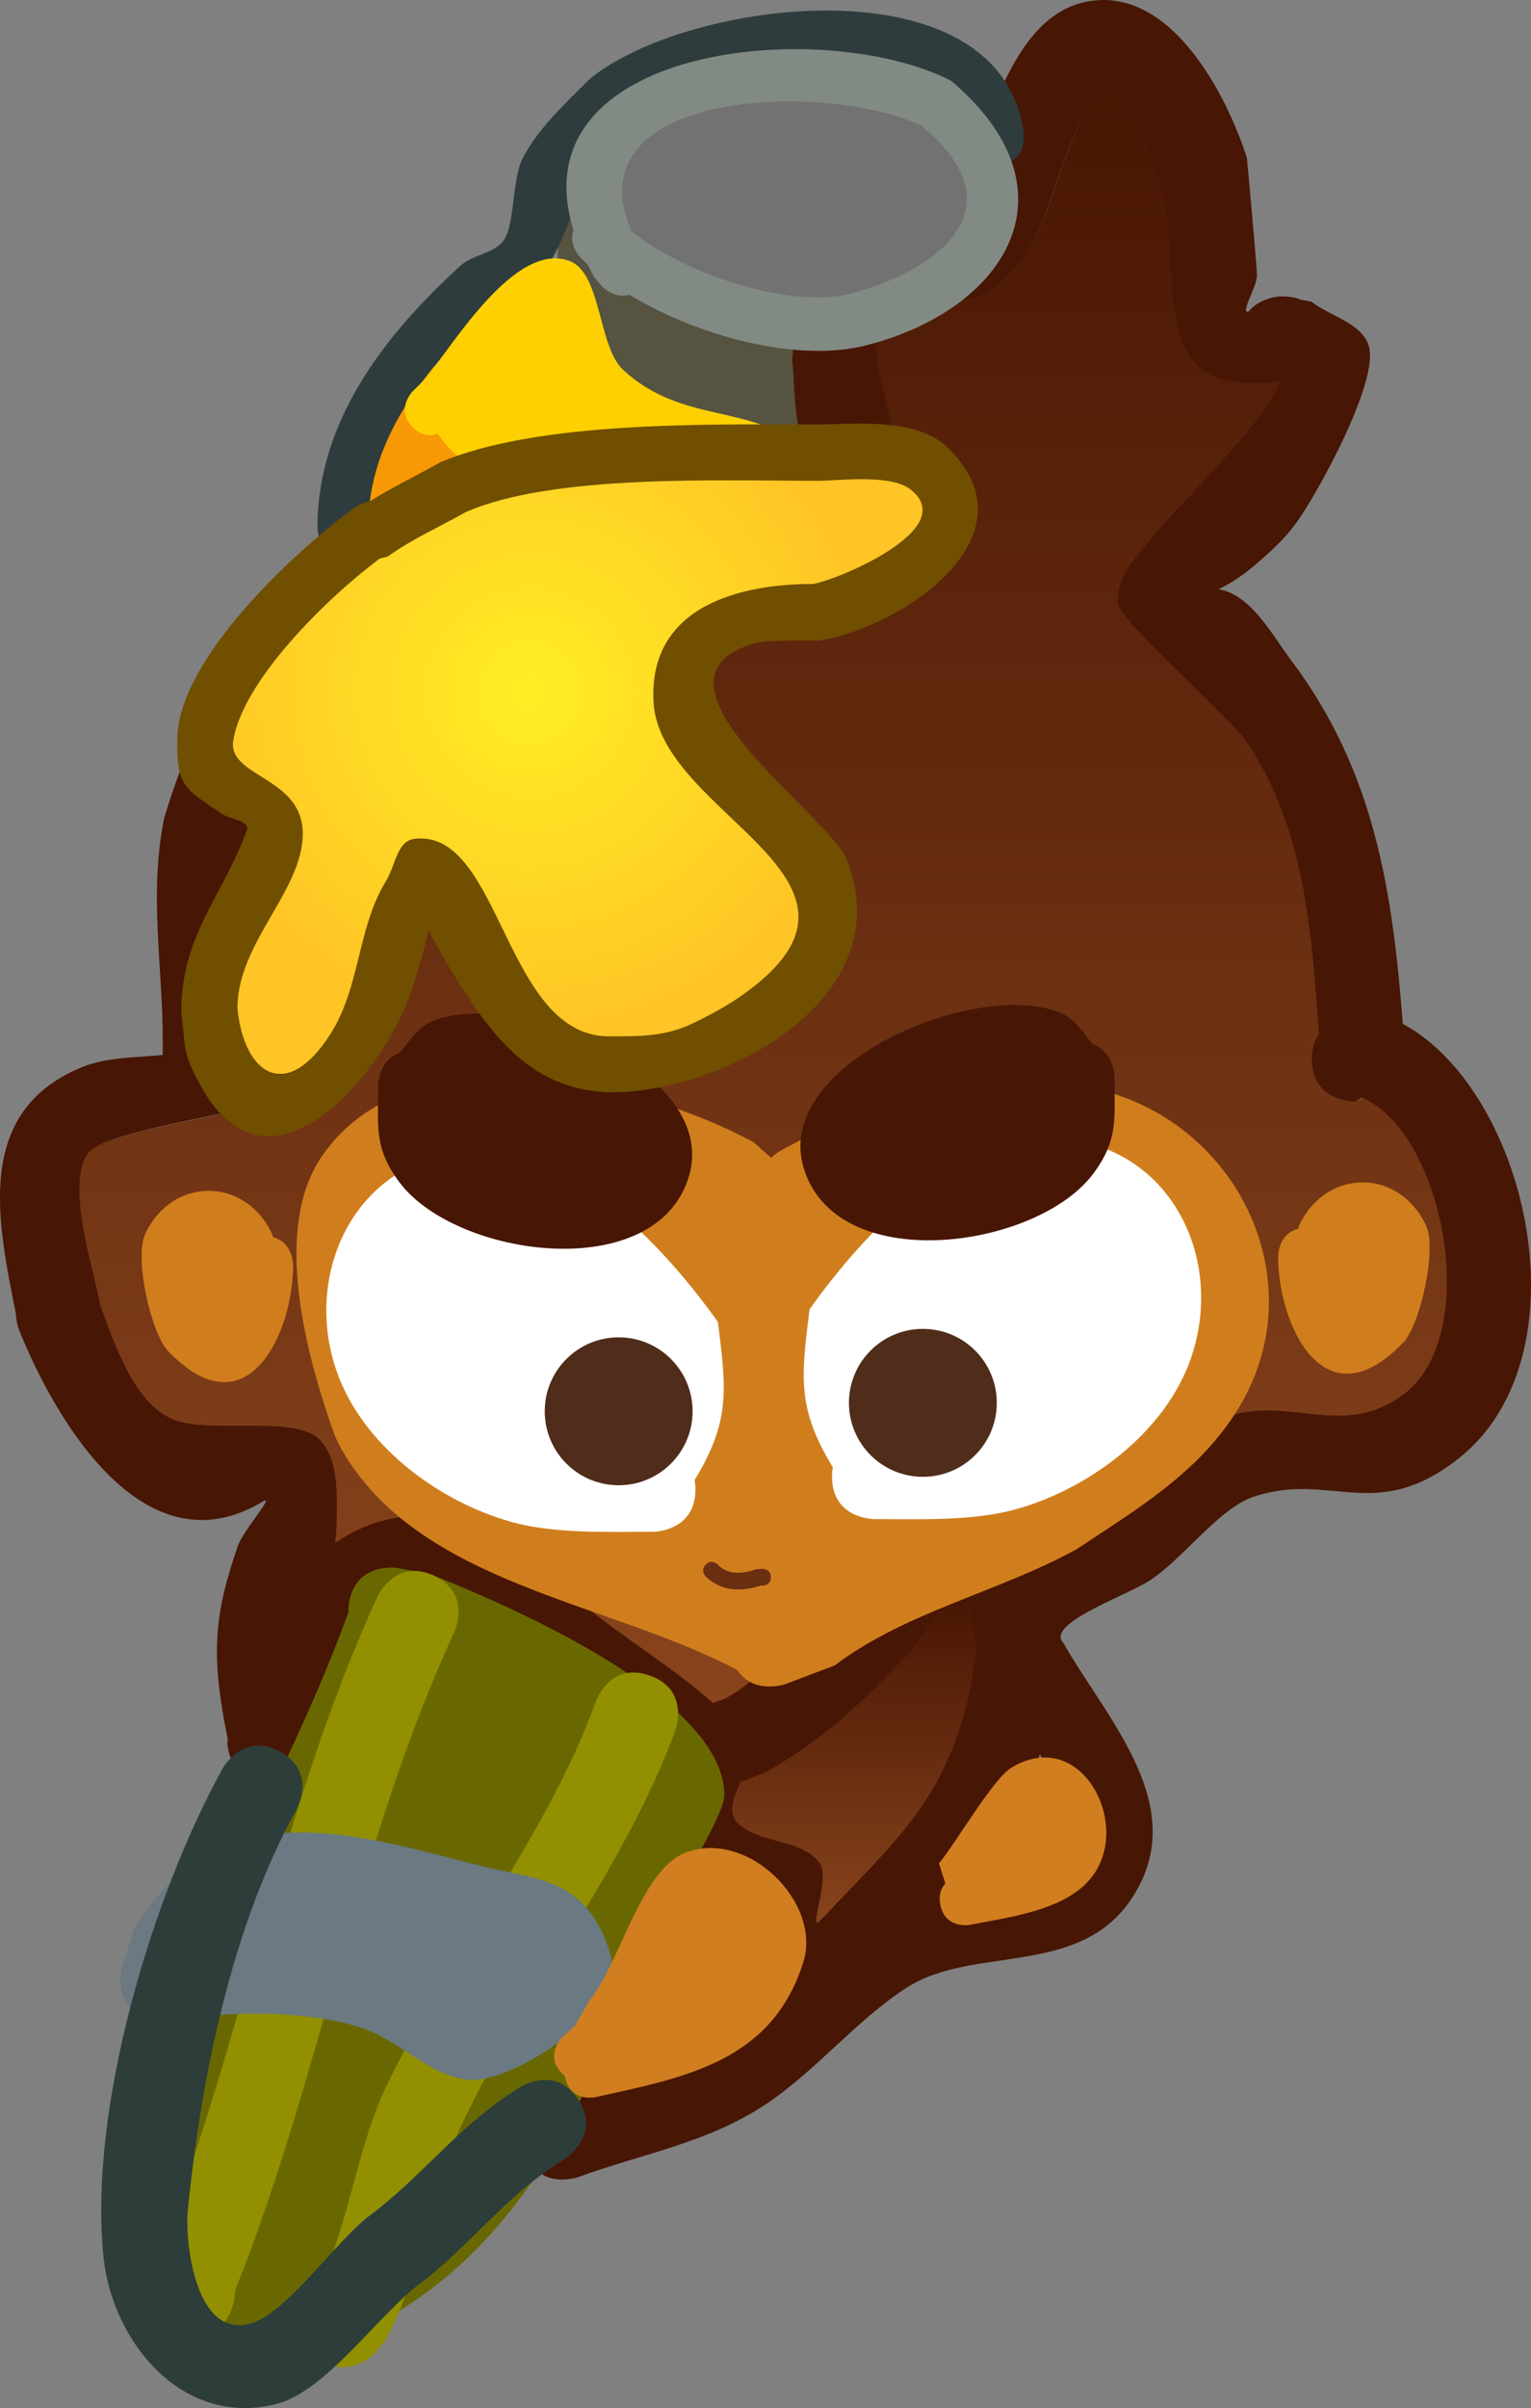 <svg version="1.1" xmlns="http://www.w3.org/2000/svg" xmlns:xlink="http://www.w3.org/1999/xlink" width="86.047" height="135.268" viewBox="0,0,86.047,135.268"><rect x="0" y="0" width="86.047" height="135.268" fill="#808080" stroke="none"/><defs><linearGradient x1="239.865" y1="116.831" x2="239.865" y2="208.126" gradientUnits="userSpaceOnUse" id="color-1"><stop offset="0" stop-color="#481604"/><stop offset="1" stop-color="#88441c"/></linearGradient><linearGradient x1="244.994" y1="202.257" x2="244.994" y2="220.367" gradientUnits="userSpaceOnUse" id="color-2"><stop offset="0" stop-color="#481604"/><stop offset="1" stop-color="#88441c"/></linearGradient><radialGradient cx="226.789" cy="151.28" r="19.379" gradientUnits="userSpaceOnUse" id="color-3"><stop offset="0" stop-color="#ffee24"/><stop offset="1" stop-color="#ffc425"/></radialGradient></defs><g transform="translate(-196.977,-112.366)"><g data-paper-data="{&quot;isPaintingLayer&quot;:true}" fill-rule="nonzero" stroke="none" stroke-linecap="butt" stroke-linejoin="miter" stroke-miterlimit="10" stroke-dasharray="" stroke-dashoffset="0" style="mix-blend-mode: normal"><path d="M228.353,126.309c-0.467,-0.443 -0.895,-1.192 -0.445,-2.318c0.808,-2.021 2.829,-1.212 2.829,-1.212l1.907,0.83c4.19,2.997 11.738,4.821 15.163,8.163c1.665,1.625 1.744,9.079 -0.097,10.483c-0.655,0.5 -5.872,-0.525 -6.903,-0.897c-6.393,-2.302 -9.193,-7.958 -12.209,-13.486c0,0 -0.408,-0.748 -0.245,-1.563z" fill="#565340" stroke-width="0.5"/><path d="M224.586,134.549c0.083,0.084 0.127,0.137 0.127,0.137l2.303,2.764c1.202,1.823 3.64,3.285 3.604,5.468c-0.101,6.237 -12.344,11.073 -16.236,5.465c-1.425,-2.053 3.053,-10.804 3.935,-13.156c0,0 1.221,-3.257 4.478,-2.036c0.894,0.335 1.451,0.824 1.788,1.357z" fill="#f79905" stroke-width="0.25"/><path d="M228.74,201.675c0,0 -0.01,-0.011 -0.029,-0.029c-0.018,-0.02 -0.028,-0.03 -0.028,-0.03l-1.684,-1.647c-4.211,-3.072 -8.163,-2.941 -11.237,-0.851c0.053,-0.445 0.084,-0.911 0.088,-1.4c0.01,-1.514 0.081,-3.381 -1.007,-4.435c-1.419,-1.375 -6.188,-0.271 -8.219,-1.123c-2.223,-0.933 -3.279,-4.273 -4.116,-6.461l-0.011,-0.168c-0.372,-1.858 -1.904,-6.565 -0.674,-8.336c0.906,-1.305 9.415,-2.364 10.103,-2.95c2.539,-2.165 0.212,-10.896 0.335,-13.815c0.207,-4.903 3.153,-8.554 5.956,-12.291c0,0 0.451,-0.602 0.51,-1.379c4.245,-2.174 10.277,-1.889 14.625,-2.682c4.046,-0.738 12.943,0.932 14.767,-3.913c0.068,-0.182 -1.772,-6.426 -1.886,-7.512c0.085,-1.075 -0.522,-2.804 0.374,-3.403c2.305,-1.538 4.377,1.728 7.485,-1.949c2.37,-2.804 2.432,-7.583 5.202,-10.344c0.698,-0.696 1.098,1.644 1.584,2.501c0.971,1.711 1.674,3.661 1.816,5.624c0.392,5.409 -0.098,9.414 6.269,8.639c-0.105,1.461 -5.859,7.178 -6.685,8.207c-1.018,1.269 -2.532,2.64 -2.386,4.261c0.094,1.043 6.259,6.343 7.277,7.863c3.232,4.828 3.64,10.768 4.03,16.435c-0.236,0.338 -0.397,0.798 -0.397,1.413c0,2.375 2.194,2.315 2.194,2.315l0.621,-0.15c4.557,1.869 6.836,13.403 2.27,16.723c-3.4,2.472 -6.341,0.039 -9.901,1.223c-3.106,1.033 -8.226,5.507 -11.073,7.732c-4.759,-5.797 -12.601,5.604 -17.167,8.126l-0.713,0.254c-2.528,-2.295 -6.569,-4.593 -8.292,-6.451z" data-paper-data="{&quot;noHover&quot;:false,&quot;origItem&quot;:[&quot;Path&quot;,{&quot;applyMatrix&quot;:true,&quot;segments&quot;:[[[170.80025,396.38215],[-2.66186,-2.41635],[0,0]],[[171.54944,396.1144],[0,0],[4.80784,-2.65583]],[[189.58176,387.56569],[-5.01039,-6.1033],[2.99762,-2.34279]],[[201.21079,379.44288],[-3.27063,1.08762],[3.74788,-1.24632]],[[211.62232,378.16821],[-3.57957,2.60223],[4.80813,-3.49536]],[[209.21685,360.5905],[4.79756,1.96767],[0,0]],[208.75136,360.81458],[[206.25136,358.31458],[0,2.5],[0,-0.64808]],[[206.66826,356.8308],[-0.2489,0.35563],[-0.41044,-5.96642]],[[202.42673,339.58165],[3.40326,5.08335],[-1.07087,-1.59953]],[[194.78364,331.33713],[0.09905,1.09838],[-0.15386,-1.7062]],[[197.29931,326.85554],[-1.07228,1.33604],[0.86976,-1.0837]],[[204.34022,318.21729],[-0.1105,1.53844],[-6.70302,0.81549]],[[197.75934,309.13635],[0.41228,5.69468],[-0.1496,-2.06633]],[[195.85577,303.21983],[1.02254,1.80181],[-0.51203,-0.90224]],[[194.19286,300.58914],[0.73482,-0.73229],[-2.91716,2.90713]],[[188.71744,311.48086],[2.49518,-2.95202],[-3.27225,3.87137]],[[180.85482,313.53861],[2.42668,-1.61898],[-0.94422,0.62994]],[[180.50133,316.92541],[0.08994,-1.1315],[0.1192,1.14264]],[[182.43097,325.0257],[0.07203,-0.19134],[-1.9205,5.10131]],[[166.95206,329.14571],[4.25978,-0.77648],[-4.57741,0.83437]],[[151.60155,331.93475],[4.46896,-2.2891],[-0.06137,0.81748]],[[151.0681,333.38167],[0,0],[-2.95078,3.93407]],[[144.81402,346.27441],[0.21773,-5.16229],[-0.1296,3.07273]],[[144.45368,360.7732],[2.67303,-2.27913],[-0.724,0.61731]],[[133.8181,363.88167],[0.95405,-1.37348],[-1.29462,1.86378]],[[134.51955,372.64138],[-0.39138,-1.95651],[0,0]],[[134.5311,372.81749],[0,0],[0.88082,2.30336]],[[138.85375,379.60627],[-2.34044,-0.98262],[2.1387,0.89793]],[[147.49562,380.77804],[-1.4938,-1.44744],[1.14466,1.10914]],[[148.54874,385.44225],[0.01101,-1.59383],[-0.00356,0.51499]],[[148.45503,386.91507],[0.05619,-0.469],[3.2366,-2.20036]],[[160.26355,387.79979],[-4.43315,-3.23467],[0,0]],[162.03132,389.53203],[[162.06094,389.56332],[-0.01891,-0.02058],[0.01992,0.01961]],[[162.09119,389.594],[0,0],[1.81399,1.95622]]],&quot;closed&quot;:true}]}" fill="url(#color-1)" stroke-width="0.5"/><path d="M238.664,212.467c-0.349,0.845 -0.708,1.669 -0.17,2.228c1.184,1.229 3.632,0.853 4.592,2.264c0.598,0.88 -0.711,3.966 0.019,3.192c4.41,-4.669 7.1,-6.764 8.408,-13.262c0.03,-0.286 0.21,-1.288 0.274,-2.27c-0.221,-0.672 -0.38,-1.34 -0.234,-1.985c-0.038,-0.054 -0.082,-0.099 -0.131,-0.134c-1.208,-0.84 -2.42,1.712 -3.418,2.792c-2.513,2.719 -4.659,4.798 -7.949,6.635zM237.038,208.031l0.712,-0.254c4.567,-2.523 12.368,-13.917 17.127,-8.12c2.847,-2.225 7.939,-6.682 11.045,-7.715c3.56,-1.184 6.489,1.261 9.889,-1.211c4.567,-3.32 2.272,-14.827 -2.285,-16.696l-0.442,0.213c0,0 -2.375,0 -2.375,-2.375c0,-0.616 0.16,-1.072 0.396,-1.409c-0.39,-5.667 -0.796,-11.555 -4.029,-16.383c-1.017,-1.519 -7.165,-6.787 -7.26,-7.831c-0.146,-1.621 1.371,-2.988 2.389,-4.257c0.826,-1.029 6.583,-6.743 6.688,-8.205c-6.367,0.775 -5.859,-3.216 -6.251,-8.625c-0.142,-1.963 -0.837,-3.908 -1.808,-5.62c-0.486,-0.857 -0.882,-3.194 -1.579,-2.499c-2.771,2.761 -2.831,7.541 -5.201,10.345c-3.108,3.677 -5.163,0.417 -7.468,1.954c-0.897,0.598 -0.25,2.142 -0.336,3.217c0.113,1.085 1.901,7.512 1.833,7.694c-1.824,4.845 -10.656,3.176 -14.702,3.913c-4.348,0.792 -10.335,0.475 -14.58,2.649c-0.058,0.776 -0.507,1.374 -0.507,1.374c-2.803,3.737 -5.733,7.342 -5.94,12.246c-0.123,2.919 2.197,11.606 -0.342,13.771c-0.688,0.586 -9.196,1.648 -10.102,2.952c-1.23,1.77 0.295,6.462 0.666,8.32l0.011,0.167c0.837,2.188 1.883,5.515 4.106,6.448c2.031,0.853 6.789,-0.262 8.208,1.113c1.087,1.053 1.011,2.916 1,4.43c-0.003,0.489 -0.036,0.953 -0.089,1.399c3.074,-2.09 7.005,-2.232 11.216,0.84l1.679,1.645c0,0 0.01,0.01 0.028,0.03c0.019,0.019 0.029,0.029 0.029,0.029c1.723,1.858 5.744,4.152 8.272,6.447zM238.993,219.367c-0.624,-1.497 -3.531,-0.661 -4.431,-2.01c-0.965,-1.447 0.646,-3.606 -0.008,-5.217c-0.481,-1.183 -2.227,-1.252 -3.309,-1.93c-2.264,-1.417 -4.113,-3.429 -5.941,-5.377l-1.123,-1.156c-4.761,-3.712 -8.068,0.277 -9.344,5.136c0,0 -0.1,0.368 -0.368,0.769l0.029,0.584c0,0 0,2.375 -2.375,2.375c-2.375,0 -2.375,-2.375 -2.375,-2.375l0.046,-0.009c-0.592,-2.983 -0.943,-5.396 -0.213,-8.401c0.209,-0.861 0.476,-1.709 0.762,-2.547c0.306,-0.894 2.184,-2.963 1.373,-2.479c-6.572,3.93 -11.504,-4.414 -13.559,-9.389c-0.123,-0.254 -0.192,-0.506 -0.231,-0.71c-0.026,-0.133 -0.047,-0.29 -0.053,-0.462c-1.056,-5.263 -2.347,-11.365 3.698,-13.851c1.415,-0.581 3.014,-0.533 4.552,-0.693v-0.586c0.024,-4.364 -0.794,-8.29 0.071,-12.685c2.834,-9.469 8.803,-17.526 19.522,-18.181c4.093,-0.25 8.19,-1.231 12.345,-1.425c0.988,-0.046 1.979,-0.023 2.968,-0.003c0.824,0.017 3.079,0.912 2.441,0.39c-2.007,-1.643 -1.725,-4.059 -1.966,-6.553c0.246,-2.506 0.104,-5.43 2.514,-7.231c1.19,-0.89 5.372,0.668 6.304,-0.895c1.893,-3.175 2.983,-10.966 7.622,-11.975c4.795,-1.043 7.986,5.24 9.11,8.742c0.014,0.044 0.575,6.265 0.57,6.62c-0.011,0.66 -0.978,2.162 -0.476,2.029c0.361,-0.449 0.861,-0.664 1.258,-0.767c0.006,-0.004 0.012,-0.007 0.018,-0.011c0,0 0.119,-0.033 0.311,-0.056c0.191,-0.028 0.314,-0.028 0.314,-0.028l0.032,0.006c0.294,-0.002 0.652,0.037 1.002,0.184l0.594,0.109c1.08,0.84 2.863,1.204 3.239,2.519c0.566,1.982 -2.922,8.351 -4.153,10.002c-0.649,0.871 -1.465,1.613 -2.295,2.313c-0.613,0.516 -1.281,0.987 -2.01,1.32c1.834,0.301 3.033,2.594 4.066,3.967c4.708,6.253 5.712,12.947 6.296,20.448c7.028,3.801 10.445,18.71 3.087,24.454c-4.664,3.64 -7.146,0.661 -11.482,2.114c-1.975,0.662 -4.042,3.602 -5.926,4.761c-1.4,0.861 -5.826,2.413 -4.747,3.461c2.382,4.237 7.302,9.234 3.775,14.422c-2.958,4.352 -8.874,2.553 -12.559,4.91c-2.857,1.828 -5.133,4.705 -8.004,6.605c-3.22,2.13 -6.913,2.751 -10.471,4.05c0,0 -2.232,0.811 -3.043,-1.42c-0.811,-2.232 1.42,-3.043 1.42,-3.043c3.16,-1.145 6.638,-1.639 9.475,-3.549c1.174,-0.79 2.256,-1.76 3.327,-2.75c-0.882,-1.153 -1.096,-3.132 -1.678,-4.527zM256.673,216.314c0.974,-1.242 0.016,-3.38 -1.259,-5.394c-0.866,2.984 -2.059,5.334 -4.017,7.626c2.131,-0.338 4.171,-0.823 5.276,-2.232z" fill="#481604" stroke-width="0.5"/><path d="M239.962,211.94c3.29,-1.837 5.573,-4.012 8.086,-6.732c0.998,-1.081 2.223,-3.624 3.431,-2.784c0.049,0.034 0.094,0.08 0.132,0.135c-0.146,0.645 0.023,1.322 0.244,1.994c-0.064,0.982 -0.233,1.997 -0.263,2.283c-1.308,6.498 -4.097,8.74 -8.507,13.408c-0.731,0.773 0.568,-2.315 -0.03,-3.195c-0.96,-1.411 -3.462,-1.081 -4.646,-2.31c-0.538,-0.559 -0.189,-1.409 0.161,-2.254z" data-paper-data="{&quot;noHover&quot;:false,&quot;origItem&quot;:[&quot;Path&quot;,{&quot;applyMatrix&quot;:true,&quot;segments&quot;:[[[172.51281,401.05289],[0,0],[-0.36795,0.88976]],[[172.33372,403.39822],[-0.56679,-0.58843],[1.24647,1.29407]],[[177.16823,405.78198],[-1.01044,-1.48571],[0.62999,0.92631]],[[177.18855,409.14265],[-0.76926,0.81436],[4.64313,-4.91535]],[[186.04108,395.17983],[-1.37707,6.84158],[0.03145,-0.30114]],[[186.32959,392.7901],[-0.06723,1.03404],[-0.23276,-0.7076]],[[186.08317,390.70064],[-0.15364,0.67909],[-0.04047,-0.05734]],[[185.94517,390.56001],[0.05171,0.03594],[-1.27184,-0.88401]],[[182.34663,393.49974],[1.05113,-1.13762],[-2.64545,2.86312]],[[173.97766,400.48519],[3.46375,-1.93392],[0,0]]],&quot;closed&quot;:true}]}" fill="url(#color-2)" stroke-width="0.5"/><path d="M215.771,192.946c-1.482,-4.176 -3.572,-11.459 -0.698,-15.637c5.052,-7.345 18.032,-4.164 24.255,-0.781l0.99,0.882c0.275,-0.262 0.519,-0.398 0.519,-0.398c5.43,-3.004 12.233,-5.073 18.432,-3.293c7.501,2.154 11.55,10.833 7.3,17.777c-2.208,3.607 -5.711,5.65 -9.102,7.907c-4.466,2.44 -9.544,3.477 -13.576,6.516l-2.811,1.065c0,0 -1.741,0.58 -2.672,-0.809c-7.317,-3.874 -17.891,-4.798 -22.238,-12.4l-0.286,-0.566c0,0 -0.024,-0.047 -0.057,-0.131c-0.038,-0.082 -0.056,-0.132 -0.056,-0.132z" fill="#d07e1d" stroke-width="0.5"/><path d="M269.938,181.389c0.026,-0.104 0.062,-0.206 0.111,-0.305c1.551,-3.091 5.584,-3.087 7.081,0.137c0.616,1.326 -0.331,5.56 -1.288,6.56c-4.461,4.657 -7.032,-1.042 -7.032,-4.829c0,0 0,-1.273 1.128,-1.563z" fill="#d07e1d" stroke-width="0.5"/><path d="M213.452,183.427c0,3.787 -2.571,9.485 -7.032,4.829c-0.958,-1 -1.904,-5.234 -1.288,-6.56c1.498,-3.224 5.53,-3.228 7.081,-0.137c0.049,0.098 0.085,0.2 0.111,0.305c1.128,0.29 1.128,1.563 1.128,1.563z" data-paper-data="{&quot;index&quot;:null}" fill="#d07e1d" stroke-width="0.5"/><path d="M216.552,202.978c-0.005,-0.178 0.008,-0.37 0.043,-0.577c0.39,-2.342 2.733,-1.952 2.733,-1.952l1.916,0.375c4.349,1.748 16.346,6.864 16.447,12.34c0.024,1.316 -3.382,6.422 -3.961,7.837c-3.673,8.969 -7.367,18.162 -16.709,22.442c-7.418,2.792 -13.177,-2.315 -12.07,-10.113c1.561,-10.988 7.844,-20.012 11.518,-30.162c0,0 0.027,-0.074 0.084,-0.189z" fill="#696800" stroke-width="0.5"/><path d="M207.311,243.587c-2.328,-0.466 -1.863,-2.794 -1.863,-2.794l0.361,-1.603c4.854,-12.134 6.863,-25.167 12.396,-37.156c0,0 0.995,-2.156 3.151,-1.161c2.156,0.995 1.161,3.151 1.161,3.151c-5.497,11.91 -7.474,24.868 -12.299,36.929l-0.114,0.771c0,0 -0.466,2.328 -2.794,1.863z" fill="#929000" stroke-width="0.5"/><path d="M214.646,244.599c-1.679,-1.679 0,-3.358 0,-3.358l-0.159,0.288c2.085,-3.635 2.385,-8.164 4.217,-12c3.507,-7.344 9.001,-13.931 11.774,-21.614c0,0 0.811,-2.232 3.043,-1.42c2.232,0.811 1.42,3.043 1.42,3.043c-2.876,7.858 -8.403,14.558 -11.971,22.077c-1.877,3.954 -2.254,8.391 -4.332,12.22l-0.634,0.763c0,0 -1.679,1.679 -3.358,0z" fill="#929000" stroke-width="0.5"/><path d="M207.338,225.62c-0.445,0.282 -1.055,0.427 -1.876,0.192c-2.283,-0.652 -1.631,-2.936 -1.631,-2.936l0.722,-2.232c4.798,-7.688 12.016,-5.369 19.455,-3.461c3.048,0.782 5.937,0.579 7.265,4.924c0.984,3.218 -5.599,7.327 -7.944,7.092c-2.226,-0.223 -3.911,-2.242 -6.041,-2.928c-2.779,-0.894 -6.415,-0.919 -9.275,-0.619c0,0 -0.289,0.029 -0.675,-0.035z" fill="#6a7982" stroke-width="0.5"/><path d="M229.461,230.285c1.317,1.976 -0.659,3.293 -0.659,3.293l-0.712,0.475c-2.811,1.837 -4.785,4.533 -7.491,6.573c-2.358,1.765 -5.317,6.109 -8.138,6.796c-5.314,1.295 -9.168,-3.574 -9.66,-8.224c-0.88,-8.317 2.711,-20.305 6.698,-27.507c0,0 1.153,-2.076 3.229,-0.923c2.076,1.153 0.923,3.229 0.923,3.229c-3.653,6.55 -5.384,15.154 -6.122,22.568c-0.168,1.682 0.425,7.338 3.636,6.288c1.978,-0.647 4.773,-4.666 6.584,-6.026c2.8,-2.089 4.809,-4.763 7.706,-6.725l0.712,-0.475c0,0 1.976,-1.317 3.293,0.659z" fill="#2d3d3a" stroke-width="0.5"/><path d="M243.785,194.79c-2,-3.288 -1.798,-5.021 -1.307,-8.876c3.014,-4.241 8.473,-10.178 14.312,-9.575c6.304,0.652 9.159,7.226 6.961,12.751c-1.577,3.963 -5.717,6.96 -9.694,8.062c-2.429,0.673 -5.441,0.545 -7.942,0.547c0,0 -2.375,0 -2.375,-2.375c0,-0.194 0.016,-0.371 0.045,-0.535z" fill="#ffffff" stroke-width="0.5"/><path d="M244.69,191.169c0,-2.295 1.86,-4.155 4.155,-4.155c2.295,0 4.155,1.86 4.155,4.155c0,2.295 -1.86,4.155 -4.155,4.155c-2.295,0 -4.155,-1.86 -4.155,-4.155z" fill="#502c1a" stroke-width="0.5"/><path d="M259.619,172.903c-0.031,2.207 0.27,3.441 -1.212,5.412c-3.191,4.245 -14.521,5.795 -16.283,-0.419c-1.641,-5.785 9.677,-10.543 14.432,-8.651c0.795,0.316 1.276,1.112 1.84,1.782c1.223,0.435 1.223,1.875 1.223,1.875z" data-paper-data="{&quot;index&quot;:null}" fill="#481604" stroke-width="0.5"/><path d="M236.062,196.037c0,2.375 -2.375,2.375 -2.375,2.375c-2.502,-0.002 -5.513,0.126 -7.942,-0.547c-3.977,-1.102 -8.117,-4.099 -9.694,-8.062c-2.199,-5.526 0.657,-12.1 6.961,-12.751c5.84,-0.604 11.298,5.334 14.312,9.575c0.49,3.855 0.692,5.588 -1.307,8.876c0.029,0.163 0.045,0.341 0.045,0.535z" data-paper-data="{&quot;index&quot;:null}" fill="#ffffff" stroke-width="0.5"/><path d="M219.446,171.502c0.564,-0.67 1.045,-1.465 1.84,-1.782c4.754,-1.893 16.072,2.865 14.432,8.651c-1.762,6.214 -13.092,4.664 -16.283,0.419c-1.481,-1.971 -1.181,-3.205 -1.212,-5.412c0,0 0,-1.44 1.223,-1.875z" fill="#481604" stroke-width="0.5"/><path d="M227.593,191.644c0,-2.295 1.86,-4.155 4.155,-4.155c2.295,0 4.155,1.86 4.155,4.155c0,2.295 -1.86,4.155 -4.155,4.155c-2.295,0 -4.155,-1.86 -4.155,-4.155z" fill="#502c1a" stroke-width="0.5"/><path d="M240.302,200.967c0,0.475 -0.475,0.475 -0.475,0.475l-0.04,-0.024c-1.143,0.37 -2.246,0.37 -3.145,-0.495c0,0 -0.336,-0.336 0,-0.672c0.336,-0.336 0.672,0 0.672,0c0.579,0.615 1.42,0.526 2.173,0.265l0.34,-0.024c0,0 0.475,0 0.475,0.475z" fill="#6a2f11" stroke-width="0.5"/><path d="M228.728,228.985c-0.055,-0.044 -0.111,-0.093 -0.166,-0.149c-1.007,-1.007 0,-2.015 0,-2.015l0.72,-0.649c0.276,-0.478 0.551,-0.957 0.827,-1.435c1.693,-2.031 2.869,-7.333 5.396,-8.301c3.502,-1.341 7.673,2.809 6.622,6.151c-1.771,5.63 -6.704,6.478 -11.678,7.583c0,0 -1.391,0.309 -1.7,-1.082c-0.008,-0.035 -0.014,-0.069 -0.02,-0.103z" fill="#d07e1f" stroke-width="0.5"/><path d="M250.108,218.169l-0.357,-1.13c0.918,-1.1 3.047,-4.766 4.071,-5.38c3.881,-2.33 6.723,3.058 4.613,6.02c-1.433,2.011 -4.751,2.373 -6.93,2.809c0,0 -1.397,0.279 -1.676,-1.118c-0.113,-0.565 0.048,-0.947 0.28,-1.201z" fill="#d07e1f" stroke-width="0.5"/><path d="M253.095,121.582c-1.425,0 -1.425,-1.425 -1.425,-1.425l0.011,-0.013c-0.279,-2.721 -2.345,-2.953 -4.802,-3.539c-5.209,-1.243 -10.694,-1.138 -14.859,2.325c-2.892,2.893 -2.37,5.527 -4.334,8.477c-0.053,0.08 -2.537,1.65 -2.876,1.964c-3.689,3.42 -7.151,7.47 -7.143,12.633c0,0 0,1.425 -1.425,1.425c-1.425,0 -1.425,-1.425 -1.425,-1.425c0.008,-5.96 3.738,-10.801 8.054,-14.722c0.702,-0.637 1.916,-0.668 2.443,-1.456c0.611,-0.914 0.428,-3.423 1.068,-4.629c0.886,-1.668 2.401,-3.057 3.716,-4.371c5.407,-4.515 23.041,-6.779 24.41,2.965l0.011,0.367c0,0 0,1.425 -1.425,1.425z" fill="#2e3c3d" stroke-width="0.5"/><path d="M221.577,136.734c-0.38,0.132 -0.891,0.14 -1.403,-0.372c-1.007,-1.007 0,-2.015 0,-2.015l0.673,-0.665c1.574,-1.889 5.041,-7.763 8.113,-6.667c1.837,0.656 1.611,4.808 3.043,6.131c3.31,3.057 7.158,1.88 10.08,4.375l0.507,-0.435l1.135,1.324c0.217,0.25 0.348,0.576 0.348,0.933c0,0.787 -0.638,1.425 -1.425,1.425h-1.52c-6.249,0 -15.973,1.185 -19.551,-4.035z" fill="#fed001" stroke-width="0.5"/><path d="M232.509,125.331c3.005,2.45 8.926,4.395 12.361,3.46c5.094,-1.386 9.294,-4.868 3.86,-9.326c-5.065,-2.494 -19.638,-2.209 -16.221,5.866zM229.208,125.295c-3.206,-10.355 13.947,-12.077 21.206,-8.404c7.241,6.089 3.235,12.828 -4.754,14.874c-3.841,0.984 -9.396,-0.475 -13.313,-2.843c-0.821,0.251 -1.5,-0.428 -1.5,-0.428l-0.453,-0.53c-0.147,-0.26 -0.284,-0.515 -0.409,-0.766c-0.127,-0.114 -0.25,-0.229 -0.368,-0.345c0,0 -0.711,-0.711 -0.408,-1.559z" fill="#828a84" stroke-width="0.5"/><path d="M232.46,125.34c-3.417,-8.075 11.249,-8.394 16.313,-5.9c5.435,4.458 1.217,8.008 -3.877,9.394c-3.435,0.935 -9.432,-1.044 -12.436,-3.493z" data-paper-data="{&quot;noHover&quot;:false,&quot;origItem&quot;:[&quot;Path&quot;,{&quot;applyMatrix&quot;:true,&quot;segments&quot;:[[[465.01834,250.6614],[0,0],[6.00978,4.89946]],[[489.74058,257.58222],[-6.87014,1.86926],[10.18719,-2.77178]],[[497.46003,238.9297],[10.86908,8.91691],[-10.12906,-4.98781]],[[465.01837,250.6614],[-6.83481,-16.15053],[0,0]]],&quot;closed&quot;:true,&quot;fillColor&quot;:[0,0,0,1],&quot;strokeWidth&quot;:0.5}]}" fill="#727272" stroke-width="0.25"/><g stroke-width="0.5"><path d="M218.376,143.833c-2.913,2.173 -7.645,6.76 -8.181,10.147c-0.327,2.066 3.916,1.986 3.904,5.2c-0.012,3.235 -3.712,6.096 -3.687,9.793c0.372,3.65 2.565,5.479 5.063,1.549c1.682,-2.646 1.492,-6.004 3.095,-8.606c0.539,-0.875 0.816,-2.368 1.838,-2.475c4.885,-0.51 4.904,11.224 10.935,11.031c1.638,0.003 3.002,0.007 4.514,-0.713c0.967,-0.461 1.916,-0.973 2.791,-1.592c9.168,-6.49 -4.649,-9.875 -5.017,-16.27c-0.31,-5.38 4.989,-6.799 9.106,-6.796c1.182,-0.148 8.258,-2.937 5.308,-5.187c-1.13,-0.861 -4.023,-0.455 -5.207,-0.455c-5.422,-0.001 -14.763,-0.376 -19.661,1.781c-1.491,0.852 -2.94,1.463 -4.334,2.47zM217.742,140.539c1.298,-0.815 2.619,-1.429 3.985,-2.209c5.54,-2.33 15.044,-2.122 21.111,-2.122c2.173,-0 5.595,-0.422 7.372,1.28c5.333,5.109 -2.996,10.328 -7.271,10.862c-0.682,0 -2.849,-0.046 -3.519,0.146c-7.087,2.023 4.151,9.641 5.144,12.155c3.088,7.819 -6.907,13.066 -13.221,13.077c-3.998,-0.083 -6.239,-2.512 -8.306,-5.732c-0.192,-0.299 -1.326,-2.009 -1.964,-3.419c-0.311,1.434 -0.884,3.187 -0.984,3.489c-1.52,4.551 -7.997,12.425 -11.889,5.194c-0.979,-1.819 -0.787,-1.997 -1.036,-4.105c0.021,-4.297 2.351,-6.468 3.687,-10.159c0.192,-0.531 -0.956,-0.604 -1.422,-0.923c-2.116,-1.447 -2.547,-1.528 -2.481,-4.287c0.105,-4.445 6.637,-10.503 10.004,-12.937c0,0 0.336,-0.24 0.79,-0.309z" fill="#704f00"/><path d="M218.772,143.629c1.394,-1.007 2.872,-1.636 4.362,-2.488c4.898,-2.158 14.349,-1.767 19.772,-1.766c1.184,0 4.091,-0.393 5.221,0.468c2.951,2.25 -4.291,5.179 -5.473,5.327c-4.116,-0.003 -9.255,1.271 -8.945,6.651c0.368,6.394 14.173,9.942 5.005,16.432c-0.874,0.619 -1.843,1.143 -2.81,1.604c-1.512,0.721 -2.907,0.726 -4.546,0.723c-6.031,0.193 -6.165,-11.611 -11.05,-11.101c-1.022,0.107 -1.102,1.51 -1.641,2.385c-1.603,2.602 -1.433,5.933 -3.115,8.58c-2.499,3.93 -4.857,2.24 -5.229,-1.41c-0.025,-3.697 3.658,-6.598 3.67,-9.833c0.012,-3.214 -4.233,-3.167 -3.906,-5.233c0.536,-3.388 5.303,-8.043 8.216,-10.216z" data-paper-data="{&quot;noHover&quot;:false,&quot;origItem&quot;:[&quot;Path&quot;,{&quot;applyMatrix&quot;:true,&quot;segments&quot;:[[[260.05719,475.22517],[0,0],[-2.68604,2.00396]],[[252.51284,484.58283],[0.49435,-3.12412],[-0.30145,1.90506]],[[256.11312,489.37807],[0.01117,-2.96354],[-0.01125,2.98317]],[[252.71328,498.40947],[-0.02286,-3.40938],[0.34265,3.36641]],[[257.38268,499.83803],[-2.30413,3.62437],[1.55135,-2.44026]],[[260.23685,491.90154],[-1.4787,2.39977],[0.49709,-0.80672]],[[261.93191,489.61949],[-0.94244,0.09849],[4.50479,-0.47076]],[[272.01557,499.79242],[-5.56155,0.17777],[1.51077,0.00291]],[[276.17808,499.13463],[-1.3945,0.6645],[0.89157,-0.42485]],[[278.7515,497.6663],[-0.80606,0.57067],[8.45415,-5.98535]],[[274.12528,482.66282],[0.33936,5.89661],[-0.28553,-4.96134]],[[282.52237,476.39532],[-3.79596,-0.00249],[1.0904,-0.13643]],[[287.4172,471.61191],[2.72098,2.07524],[-1.04163,-0.79443]],[[282.61557,471.19242],[1.09198,0.00012],[-5.00051,-0.00054]],[[264.48421,472.83515],[4.5171,-1.98963],[-1.37484,0.78562]],[[260.48743,475.11302],[1.28517,-0.92884],[0,0]]],&quot;closed&quot;:true}]}" fill="url(#color-3)"/></g></g></g></svg>